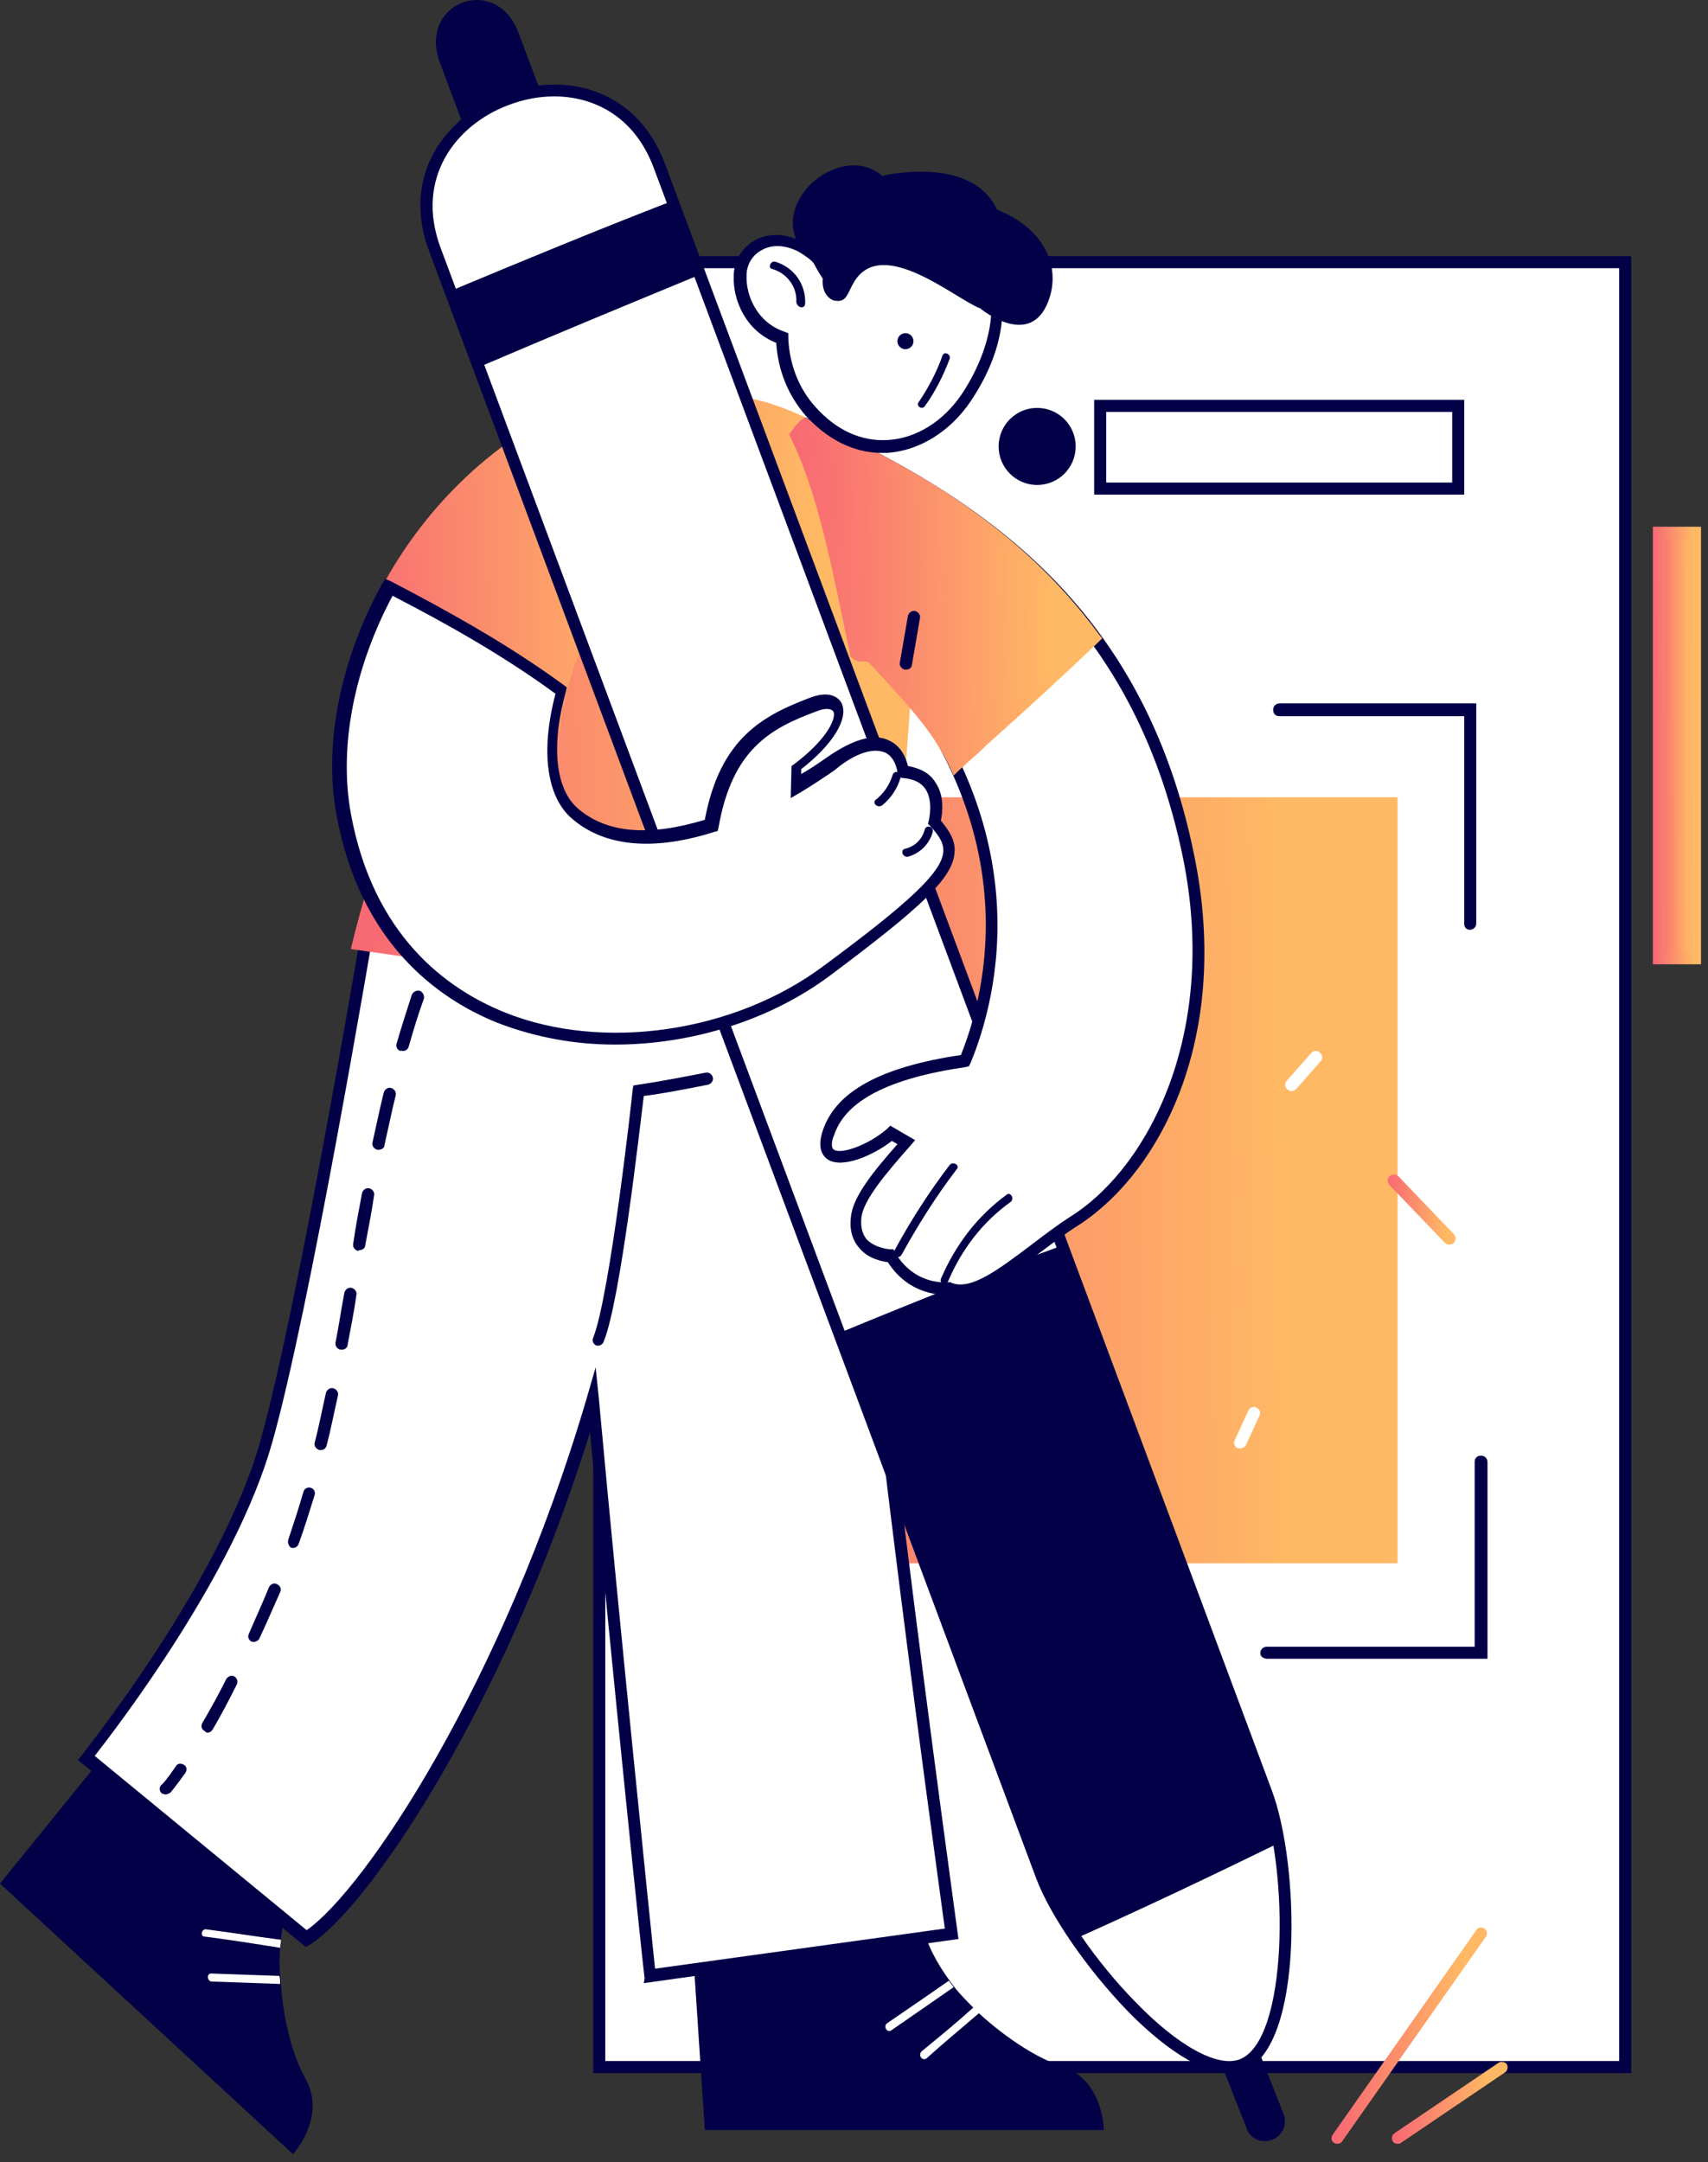 <?xml version="1.0" encoding="UTF-8"?> <svg xmlns="http://www.w3.org/2000/svg" width="128" height="162" viewBox="0 0 128 162" fill="none"><rect x="0" y="0" width="128" height="162" fill="#333333" stroke="none"/> <path d="M44.939 19.615H121.823V154.913H44.939V19.615Z" fill="white"></path> <path d="M44.458 155.334H122.244V19.193H44.458V155.334ZM121.341 154.431H45.36V20.096H121.341V154.431Z" fill="#030047"></path> <path d="M49.511 59.741H104.737V117.133H49.511V59.741Z" fill="url(#paint0_linear)"></path> <path d="M110.152 69.668C110.392 69.668 110.633 69.487 110.633 69.186V52.703H95.894C95.653 52.703 95.412 52.883 95.412 53.184C95.412 53.485 95.593 53.665 95.894 53.665H109.73V69.246C109.73 69.487 109.911 69.668 110.152 69.668Z" fill="#030047"></path> <path d="M94.992 124.291H111.475V109.552C111.475 109.311 111.295 109.071 110.994 109.071C110.693 109.071 110.513 109.251 110.513 109.552V123.389H94.931C94.691 123.389 94.45 123.569 94.45 123.87C94.45 124.171 94.751 124.291 94.992 124.291Z" fill="#030047"></path> <path d="M82.418 30.383H109.25V36.579H82.418V30.383Z" fill="white"></path> <path d="M81.997 37.061H109.731V29.962H81.997V37.061ZM108.828 36.158H82.9V30.864H108.828V36.158Z" fill="#030047"></path> <path d="M77.726 36.339C76.131 36.339 74.838 35.046 74.838 33.451C74.838 31.856 76.131 30.564 77.726 30.564C79.321 30.564 80.614 31.856 80.614 33.451C80.614 35.046 79.321 36.339 77.726 36.339Z" fill="#030047"></path> <path d="M124.289 39.949H126.996V71.833H124.289V39.949Z" fill="url(#paint1_linear)"></path> <path d="M123.868 72.254H127.478V39.467H123.868V72.254ZM126.575 71.352H124.77V40.37H126.575V71.352Z" fill="url(#paint2_linear)"></path> <path d="M96.796 81.76C96.916 81.76 97.037 81.699 97.157 81.579L98.962 79.534C99.142 79.353 99.142 79.052 98.901 78.872C98.721 78.691 98.42 78.691 98.24 78.932L96.435 80.977C96.254 81.158 96.254 81.459 96.495 81.639C96.555 81.699 96.676 81.76 96.796 81.76Z" fill="white"></path> <path d="M108.647 93.249C108.768 93.249 108.888 93.189 108.948 93.129C109.129 92.949 109.129 92.648 108.948 92.467L104.797 88.136C104.617 87.955 104.316 87.955 104.136 88.136C103.955 88.316 103.955 88.617 104.136 88.798L108.287 93.129C108.407 93.249 108.527 93.249 108.647 93.249Z" fill="url(#paint3_linear)"></path> <path d="M92.946 108.53C93.126 108.53 93.307 108.41 93.367 108.289L94.39 106.063C94.51 105.823 94.39 105.582 94.149 105.462C93.909 105.341 93.668 105.462 93.548 105.702L92.525 107.928C92.405 108.169 92.525 108.41 92.766 108.53C92.826 108.47 92.886 108.53 92.946 108.53Z" fill="white"></path> <path d="M9.746 129.104L-0 141.135L21.958 161.409C21.958 161.409 24.545 158.582 22.86 155.694C22.018 154.19 21.236 151.543 21.056 148.655C21.056 148.475 21.056 148.234 20.995 148.054C20.935 147.332 20.935 146.61 20.995 145.888C20.995 145.707 21.056 145.467 21.056 145.286C21.236 143.662 21.657 142.098 22.379 140.774L9.746 129.104Z" fill="#030047"></path> <path d="M15.341 145.106C17.206 145.347 19.131 145.648 20.995 145.948C20.995 145.768 21.056 145.527 21.056 145.347C19.191 145.106 17.326 144.805 15.461 144.565C15.1 144.505 14.98 145.106 15.341 145.106Z" fill="white"></path> <path d="M15.882 148.475C17.566 148.535 19.311 148.595 20.995 148.656C20.995 148.475 20.995 148.234 20.935 148.054C19.251 147.994 17.506 147.934 15.822 147.874C15.461 147.874 15.521 148.475 15.882 148.475Z" fill="white"></path> <path d="M51.797 144.144L52.82 159.604H82.719C82.719 159.604 82.719 155.814 79.53 154.792C77.906 154.31 75.5 152.806 73.394 150.881C73.274 150.761 73.093 150.641 72.973 150.46C72.492 149.979 71.95 149.438 71.529 148.896C71.409 148.716 71.289 148.595 71.168 148.415C70.206 147.091 69.424 145.648 69.123 144.204H51.797V144.144Z" fill="#030047"></path> <path d="M19.853 108.047C22.921 97.218 27.914 66.958 27.914 66.958L45.18 70.928C45.661 69.184 46.022 68.101 46.022 68.101L63.468 74.779C63.468 88.856 71.289 144.924 71.289 144.924L48.669 148.113C48.669 148.113 46.082 123.628 44.398 104.918C38.021 126.696 27.252 142.578 22.921 145.285L6.437 131.749C6.377 131.689 16.785 118.875 19.853 108.047Z" fill="white"></path> <path d="M48.248 148.595L71.83 145.287L71.77 144.865C71.71 144.324 63.949 88.617 63.949 74.78V74.479L45.781 67.501L45.661 67.982C45.661 67.982 45.36 68.945 44.939 70.448L27.613 66.478L27.553 66.959C27.493 67.26 22.5 97.34 19.492 108.048C16.484 118.636 6.196 131.39 6.136 131.51L5.835 131.871L22.921 145.888L23.221 145.708C27.372 143.181 37.66 128.322 44.217 107.326C45.901 125.494 48.248 147.994 48.308 148.234L48.248 148.595ZM70.807 144.505L49.09 147.512C48.729 144.023 46.443 121.885 44.879 104.799L44.638 102.453L43.976 104.739C37.66 126.216 27.312 141.617 22.981 144.625L7.099 131.57C8.783 129.405 17.627 117.914 20.394 108.108C23.221 98.122 27.733 71.291 28.395 67.441L45.601 71.351L45.721 70.93C46.022 69.847 46.262 69.065 46.383 68.584L63.047 75.081C63.107 88.797 70.085 139.211 70.807 144.505Z" fill="#030047"></path> <path d="M32.666 71.532C32.847 71.532 33.027 71.412 33.087 71.231C33.328 70.69 33.569 70.148 33.809 69.607C33.93 69.366 33.809 69.126 33.569 69.005C33.328 68.885 33.087 69.005 32.967 69.246C32.727 69.787 32.486 70.329 32.245 70.93C32.125 71.171 32.245 71.412 32.486 71.532C32.546 71.472 32.606 71.532 32.666 71.532Z" fill="#030047"></path> <path d="M15.521 129.826C15.701 129.826 15.822 129.766 15.942 129.585C16.544 128.563 17.145 127.42 17.747 126.216C17.867 125.976 17.747 125.735 17.566 125.615C17.326 125.495 17.085 125.615 16.965 125.795C16.363 126.999 15.761 128.081 15.16 129.104C15.04 129.345 15.1 129.585 15.34 129.706C15.401 129.766 15.461 129.826 15.521 129.826ZM19.01 123.028C19.191 123.028 19.371 122.908 19.431 122.787C19.973 121.644 20.454 120.501 20.995 119.298C21.116 119.058 20.995 118.817 20.755 118.697C20.514 118.576 20.273 118.697 20.153 118.937C19.672 120.14 19.13 121.283 18.649 122.426C18.529 122.667 18.649 122.908 18.89 123.028C18.89 122.968 18.95 123.028 19.01 123.028ZM21.958 115.989C22.138 115.989 22.319 115.869 22.379 115.689C22.8 114.546 23.161 113.342 23.582 112.019C23.642 111.778 23.522 111.538 23.281 111.477C23.041 111.417 22.8 111.538 22.74 111.778C22.379 113.042 21.958 114.305 21.597 115.388C21.537 115.628 21.657 115.869 21.838 115.989C21.838 115.929 21.898 115.989 21.958 115.989ZM24.064 108.65C24.244 108.65 24.424 108.53 24.485 108.289C24.785 107.146 25.026 105.883 25.327 104.559C25.387 104.319 25.206 104.078 24.966 104.018C24.725 103.958 24.485 104.138 24.424 104.379C24.124 105.702 23.883 106.966 23.582 108.109C23.522 108.349 23.703 108.59 23.943 108.65C24.003 108.65 24.064 108.65 24.064 108.65ZM25.628 101.13C25.868 101.13 26.049 100.95 26.049 100.769C26.289 99.506 26.53 98.303 26.71 97.039C26.771 96.799 26.59 96.558 26.349 96.498C26.109 96.438 25.868 96.618 25.808 96.859C25.567 98.122 25.387 99.385 25.146 100.589C25.086 100.829 25.267 101.07 25.507 101.13C25.567 101.13 25.567 101.13 25.628 101.13ZM26.951 93.67C27.192 93.67 27.372 93.49 27.372 93.309C27.613 92.046 27.854 90.783 28.034 89.58C28.094 89.339 27.914 89.098 27.673 89.038C27.432 88.978 27.192 89.158 27.132 89.399C26.891 90.662 26.65 91.926 26.47 93.189C26.41 93.43 26.59 93.67 26.831 93.731C26.891 93.67 26.951 93.67 26.951 93.67ZM28.395 86.15C28.575 86.15 28.816 86.03 28.816 85.79C29.117 84.466 29.358 83.263 29.658 82.06C29.718 81.819 29.538 81.578 29.297 81.518C29.057 81.458 28.816 81.638 28.756 81.879C28.455 83.082 28.214 84.285 27.914 85.609C27.854 85.85 28.034 86.09 28.275 86.15C28.335 86.15 28.335 86.15 28.395 86.15ZM30.2 78.751C30.38 78.751 30.561 78.631 30.621 78.45C30.982 77.187 31.343 75.984 31.764 74.841C31.824 74.6 31.704 74.359 31.463 74.239C31.222 74.179 30.982 74.299 30.861 74.54C30.5 75.683 30.079 76.946 29.718 78.21C29.658 78.45 29.779 78.691 30.019 78.751C30.079 78.691 30.14 78.751 30.2 78.751Z" fill="#030047"></path> <path d="M12.393 134.458C12.513 134.458 12.633 134.398 12.754 134.338C12.754 134.338 13.175 133.857 13.897 132.834C14.017 132.653 14.017 132.353 13.776 132.232C13.596 132.112 13.295 132.112 13.175 132.353C12.513 133.315 12.152 133.736 12.092 133.736C11.911 133.917 11.911 134.218 12.152 134.398C12.212 134.398 12.332 134.458 12.393 134.458Z" fill="#030047"></path> <path d="M66.777 152.145C68.341 151.062 69.905 149.979 71.469 148.896C71.349 148.716 71.228 148.596 71.108 148.415C69.544 149.498 67.98 150.581 66.476 151.603C66.175 151.844 66.476 152.325 66.777 152.145Z" fill="white"></path> <path d="M69.484 154.189C70.747 153.046 72.071 151.964 73.394 150.821C73.274 150.7 73.094 150.58 72.973 150.399C71.71 151.542 70.386 152.625 69.063 153.708C68.762 154.069 69.183 154.49 69.484 154.189Z" fill="white"></path> <path d="M44.819 100.828C44.999 100.828 45.179 100.708 45.24 100.527C46.503 97.459 47.947 84.465 48.248 82.119C48.849 82.058 50.353 81.818 53.06 81.276C53.301 81.216 53.481 80.976 53.421 80.735C53.361 80.494 53.12 80.314 52.88 80.374C49.21 81.096 47.827 81.276 47.827 81.276L47.465 81.337L47.405 81.698C47.405 81.878 45.721 97.038 44.458 100.226C44.337 100.467 44.458 100.708 44.698 100.828C44.698 100.828 44.758 100.828 44.819 100.828Z" fill="#030047"></path> <path d="M57.813 30.744C63.889 32.789 68.942 36.94 67.619 54.386C66.295 71.833 65.934 76.344 65.934 76.344L26.831 70.81C26.831 70.75 38.261 24.126 57.813 30.744Z" fill="url(#paint4_linear)"></path> <path d="M66.356 76.826L66.416 76.345C66.416 76.285 66.837 71.653 68.1 54.387C69.364 37.663 64.972 32.669 57.993 30.323C54.625 29.18 51.256 29.541 48.007 31.286C34.351 38.806 26.711 69.306 26.41 70.63L26.29 71.111L66.356 76.826ZM57.693 31.166C62.987 32.97 68.521 36.339 67.198 54.327C66.115 68.585 65.694 74.24 65.574 75.804L27.433 70.389C28.455 66.419 36.035 38.926 48.428 32.128C51.436 30.444 54.564 30.143 57.693 31.166Z" fill="url(#paint5_linear)"></path> <path d="M41.51 54.387C36.216 54.387 30.982 54.327 25.688 54.267C27.192 42.777 36.878 29.662 52.519 28.278V39.348C47.225 39.528 42.232 47.89 41.51 54.387Z" fill="url(#paint6_linear)"></path> <path d="M41.931 54.808L41.991 54.387C42.713 47.89 47.646 39.889 52.579 39.708H53V27.736L52.519 27.797C36.818 29.18 26.771 42.415 25.267 54.206L25.207 54.688H25.688C30.862 54.748 36.216 54.808 41.51 54.808H41.931ZM52.098 38.866C46.924 39.467 42.051 47.228 41.149 53.906C36.156 53.906 31.163 53.845 26.23 53.785C27.914 42.656 37.419 30.323 52.098 28.759V38.866Z" fill="url(#paint7_linear)"></path> <path d="M37.058 15.644L32.967 4.695C31.283 0.183 37.178 -2.043 38.863 2.469L42.893 13.238C40.908 14.02 38.983 14.802 37.058 15.644Z" fill="#030047"></path> <path d="M95.352 160.327C96.134 160.026 96.495 159.124 96.194 158.402L92.525 149.077C92.224 148.295 91.322 147.934 90.6 148.235C89.817 148.536 89.457 149.438 89.757 150.16L93.427 159.485C93.668 160.267 94.57 160.628 95.352 160.327Z" fill="#030047"></path> <path d="M78.146 140.594L32.666 18.712C28.575 7.943 45.36 1.506 49.45 12.335L94.931 134.217C96.976 139.632 97.277 153.107 93.126 154.732C88.855 156.356 80.192 146.009 78.146 140.594Z" fill="white"></path> <path d="M92.104 155.334C92.465 155.334 92.886 155.274 93.186 155.154C97.759 153.409 97.398 139.633 95.292 134.098L49.812 12.215C47.586 6.38 41.991 5.417 37.78 7.042C33.509 8.666 29.959 13.058 32.185 18.893L77.665 140.776C78.748 143.603 81.456 147.513 84.463 150.642C86.268 152.507 89.517 155.334 92.104 155.334ZM41.51 7.222C44.518 7.222 47.526 8.726 48.969 12.516L94.45 134.399C96.616 140.114 96.555 152.928 92.886 154.311C91.261 154.913 88.314 153.349 85.065 149.98C82.177 147.032 79.47 143.122 78.508 140.475L33.027 18.592C31.042 13.298 34.23 9.328 38.081 7.884C39.164 7.463 40.367 7.222 41.51 7.222Z" fill="#030047"></path> <path d="M50.413 15.043L52.459 20.578C46.924 22.864 41.389 25.15 35.915 27.496L33.809 21.781C39.284 19.495 44.818 17.209 50.413 15.043Z" fill="#030047"></path> <path d="M80.673 145.227C79.53 143.543 78.628 141.918 78.147 140.595L62.926 99.867C68.461 97.581 73.996 95.355 79.651 93.31L94.931 134.278C95.292 135.301 95.653 136.624 95.894 138.068C90.84 140.535 85.787 142.941 80.673 145.227Z" fill="#030047"></path> <path d="M29.177 44.039C33.629 46.385 38.02 48.792 42.051 51.8C41.028 55.65 41.149 59.319 43.134 61.004C45.781 63.29 49.571 63.109 53.301 61.846C54.384 55.65 57.572 54.026 60.941 52.762C63.588 51.8 63.769 54.386 59.678 57.455L59.617 58.838C60.58 58.297 61.422 57.695 62.204 57.154C67.258 53.544 67.739 57.755 67.739 57.755C71.048 58.056 70.025 61.545 70.025 61.545C72.191 64.012 71.77 65.396 61.964 72.675C50.654 81.037 29.297 80.375 25.808 60.944C24.845 55.83 26.049 49.634 29.177 44.039Z" fill="white"></path> <path d="M46.082 78.27C51.797 78.27 57.693 76.466 62.205 73.097C69.123 67.923 71.349 65.817 71.529 63.952C71.65 62.99 71.108 62.208 70.507 61.486C70.627 60.944 70.807 59.621 70.085 58.598C69.664 57.937 69.003 57.575 68.04 57.395C67.92 56.854 67.559 55.891 66.596 55.47C65.453 54.928 63.889 55.41 61.904 56.794C61.302 57.215 60.701 57.636 60.039 57.997V57.636C62.445 55.771 63.648 53.785 63.047 52.642C62.866 52.342 62.265 51.68 60.701 52.282C57.211 53.605 53.963 55.289 52.82 61.426C48.669 62.689 45.48 62.448 43.315 60.584C41.63 59.14 41.269 55.891 42.412 51.8L42.472 51.499L42.232 51.319C37.961 48.191 33.328 45.664 29.297 43.558L28.876 43.378L28.636 43.739C25.508 49.454 24.244 55.711 25.207 61.005C26.951 70.63 32.787 74.841 37.299 76.646C40.126 77.729 43.074 78.27 46.082 78.27ZM65.634 56.252C65.874 56.252 66.115 56.312 66.295 56.372C67.138 56.733 67.258 57.876 67.258 57.876L67.318 58.237L67.679 58.297C68.461 58.358 69.063 58.658 69.364 59.14C69.965 60.042 69.604 61.486 69.604 61.486L69.544 61.727L69.725 61.907C70.507 62.749 70.747 63.291 70.687 63.892C70.507 65.396 68.16 67.622 61.723 72.375C55.046 77.368 45.179 78.812 37.84 75.864C33.509 74.119 27.974 70.149 26.29 60.944C25.387 55.951 26.53 50.056 29.418 44.641C33.268 46.627 37.599 49.033 41.63 51.981C40.487 56.312 40.968 59.741 42.894 61.365C45.36 63.471 49.03 63.772 53.542 62.328L53.782 62.268L53.843 62.027C54.865 56.132 57.753 54.568 61.182 53.304C61.904 53.003 62.325 53.124 62.445 53.304C62.686 53.665 62.205 55.229 59.497 57.275L59.317 57.395L59.257 59.801L59.979 59.38C60.881 58.839 61.783 58.237 62.566 57.696C63.769 56.673 64.852 56.252 65.634 56.252Z" fill="#030047"></path> <path d="M65.634 59.921C66.235 59.44 66.656 58.838 66.897 58.056C67.017 57.695 67.559 57.815 67.499 58.236C67.258 59.079 66.777 59.801 66.115 60.342C65.754 60.583 65.333 60.162 65.634 59.921Z" fill="#030047"></path> <path d="M67.859 63.591C68.581 63.411 69.123 62.869 69.303 62.147C69.424 61.786 69.965 61.907 69.905 62.328C69.664 63.23 68.942 63.952 68.04 64.193C67.619 64.253 67.438 63.651 67.859 63.591Z" fill="#030047"></path> <path d="M72.371 79.473C75.44 71.953 76.282 60.222 65.513 48.37C65.092 47.949 64.731 47.528 64.37 47.107C63.288 42.114 61.964 37.241 59.678 32.609C60.039 32.067 60.4 31.827 60.4 31.827C71.108 36.7 85.065 44.28 89.036 64.313C91.562 76.826 87.05 87.173 80.613 91.384C76.643 93.971 73.454 97.4 71.168 96.498C71.168 96.498 68.401 96.919 66.656 94.091C66.656 94.091 63.769 94.031 64.07 91.204C64.25 89.7 65.995 87.654 67.799 85.549L66.716 84.887C64.852 86.511 61.001 87.835 62.024 84.827C63.047 82.12 66.356 80.375 72.371 79.473Z" fill="white"></path> <path d="M72.01 97.1C73.695 97.1 75.62 95.656 77.786 93.972C78.748 93.25 79.771 92.468 80.914 91.746C87.11 87.655 92.224 77.548 89.517 64.193C85.727 45.243 73.394 37.241 60.64 31.406L60.4 31.286L60.219 31.406C60.159 31.406 59.798 31.707 59.377 32.308L59.197 32.549L59.317 32.79C61.723 37.663 62.987 42.776 63.949 47.168V47.288L64.009 47.348C64.37 47.769 64.731 48.19 65.152 48.672C77.004 61.786 73.996 74.119 72.01 79.052C65.934 79.954 62.626 81.819 61.663 84.707C61.242 85.97 61.603 86.572 62.024 86.873C63.107 87.595 65.453 86.572 66.837 85.489L67.258 85.73C65.453 87.775 63.889 89.7 63.769 91.204C63.648 92.167 63.889 92.949 64.43 93.55C65.092 94.332 66.115 94.513 66.536 94.573C68.16 97.1 70.627 97.04 71.228 97.04C71.469 97.04 71.77 97.1 72.01 97.1ZM60.52 32.368C72.973 38.084 84.945 45.965 88.674 64.373C91.261 77.247 86.208 87.234 80.433 91.024C79.29 91.746 78.267 92.528 77.244 93.31C74.838 95.115 72.793 96.679 71.349 96.137L71.228 96.077H71.108C70.988 96.077 68.581 96.378 67.077 93.851L66.957 93.611H66.716C66.716 93.611 65.634 93.55 64.972 92.889C64.611 92.468 64.491 91.926 64.551 91.264C64.671 89.941 66.416 87.895 68.22 85.85L68.581 85.429L66.716 84.346L66.476 84.587C65.092 85.79 63.047 86.512 62.505 86.151C62.205 85.97 62.385 85.309 62.505 85.068C63.347 82.481 66.596 80.797 72.371 79.954L72.612 79.894L72.732 79.654C74.778 74.721 78.147 61.786 65.814 48.07C65.453 47.649 65.092 47.288 64.791 46.867C63.889 42.535 62.566 37.482 60.219 32.669C60.34 32.549 60.46 32.429 60.52 32.368Z" fill="#030047"></path> <path d="M71.65 57.394C70.266 54.447 68.281 52.461 65.514 49.453C65.093 49.032 64.551 49.453 64.19 48.972C63.107 43.979 62.025 37.181 59.739 32.609C60.099 32.067 60.46 31.827 60.46 31.827C67.499 35.015 75.981 39.467 82.058 47.829C78.689 51.078 75.139 54.206 71.65 57.394Z" fill="url(#paint8_linear)"></path> <path d="M71.469 58.116L71.89 57.695C72.612 57.033 73.334 56.432 73.996 55.77C76.763 53.303 79.591 50.717 82.298 48.13L82.599 47.829L82.358 47.528C76.402 39.407 68.401 34.955 60.58 31.405L60.34 31.285L60.159 31.405C60.099 31.405 59.738 31.706 59.317 32.308L59.137 32.548L59.257 32.789C61.122 36.579 62.205 41.813 63.167 46.445C63.348 47.348 63.528 48.19 63.709 49.032V49.152L63.769 49.213C64.07 49.574 64.491 49.574 64.731 49.574C64.972 49.574 65.032 49.574 65.092 49.634C65.453 49.995 65.754 50.356 66.115 50.717C68.341 53.183 69.965 54.928 71.168 57.454L71.469 58.116ZM81.456 47.769C78.869 50.295 76.101 52.762 73.454 55.108C72.913 55.59 72.311 56.131 71.77 56.612C70.567 54.266 68.882 52.461 66.837 50.175C66.536 49.814 66.175 49.453 65.814 49.092C65.453 48.731 65.092 48.731 64.791 48.731C64.671 48.731 64.611 48.731 64.551 48.731C64.37 47.949 64.25 47.167 64.07 46.325C63.167 41.753 62.084 36.519 60.219 32.669C60.34 32.548 60.4 32.428 60.52 32.368C68.04 35.797 75.74 40.068 81.456 47.769Z" fill="url(#paint9_linear)"></path> <path d="M67.017 93.731C68.221 91.505 69.604 89.339 71.168 87.293C71.409 86.993 71.95 87.293 71.71 87.594C70.146 89.64 68.822 91.745 67.559 94.031C67.318 94.392 66.837 94.091 67.017 93.731Z" fill="#030047"></path> <path d="M70.507 95.835C71.589 93.309 73.214 91.143 75.439 89.519C75.74 89.278 76.041 89.82 75.74 90.06C73.635 91.564 72.071 93.61 71.048 96.016C70.927 96.317 70.386 96.196 70.507 95.835Z" fill="#030047"></path> <path d="M67.92 50.175C68.16 50.175 68.341 49.995 68.341 49.814L68.942 46.325C69.003 46.084 68.822 45.844 68.582 45.784C68.341 45.724 68.1 45.904 68.04 46.145L67.439 49.634C67.378 49.874 67.559 50.115 67.799 50.175C67.92 50.175 67.92 50.175 67.92 50.175Z" fill="#030047"></path> <path d="M100.225 160.628C100.346 160.628 100.526 160.568 100.586 160.447L111.355 145.107C111.475 144.926 111.475 144.626 111.234 144.505C111.054 144.385 110.753 144.385 110.633 144.626L99.864 159.966C99.744 160.147 99.744 160.447 99.985 160.568C100.045 160.628 100.165 160.628 100.225 160.628Z" fill="url(#paint10_linear)"></path> <path d="M104.737 160.629C104.797 160.629 104.918 160.629 104.978 160.569L112.799 155.275C112.979 155.154 113.039 154.854 112.919 154.673C112.799 154.493 112.498 154.433 112.317 154.553L104.497 159.847C104.316 159.967 104.256 160.268 104.376 160.448C104.437 160.569 104.557 160.629 104.737 160.629Z" fill="url(#paint11_linear)"></path> <path d="M55.407 20.637C55.467 18.532 57.572 17.268 59.919 18.412C60.279 18.592 60.58 18.833 60.941 19.134C60.941 19.134 60.941 19.134 61.001 19.073C64.31 15.584 69.544 15.103 72.672 18.051C75.8 20.998 75.079 25.751 72.432 29.782C69.965 33.391 64.852 35.316 60.761 30.804C59.437 29.3 58.655 27.315 58.595 25.27C56.429 24.608 55.407 22.502 55.407 20.637Z" fill="white"></path> <path d="M66.055 33.933C66.235 33.933 66.356 33.933 66.536 33.933C68.942 33.752 71.228 32.308 72.733 30.082C75.861 25.45 75.921 20.637 72.913 17.81C71.289 16.306 69.123 15.584 66.777 15.764C64.551 15.945 62.505 16.968 60.881 18.592C60.641 18.412 60.34 18.231 60.099 18.111C58.836 17.449 57.512 17.449 56.489 18.05C55.587 18.592 54.986 19.555 54.986 20.698C54.925 22.502 55.888 24.788 58.174 25.691C58.294 27.736 59.076 29.661 60.4 31.165C62.445 33.391 64.551 33.933 66.055 33.933ZM67.619 16.607C69.424 16.607 71.108 17.268 72.372 18.412C75.62 21.48 74.237 26.292 72.071 29.541C70.687 31.586 68.642 32.85 66.536 32.97C64.551 33.09 62.686 32.248 61.122 30.503C59.858 29.12 59.137 27.255 59.076 25.27V24.969L58.776 24.849C56.79 24.187 55.888 22.201 55.948 20.637C55.948 19.855 56.369 19.133 57.031 18.773C57.813 18.291 58.836 18.351 59.798 18.833C60.099 19.013 60.4 19.194 60.761 19.494L61.062 19.795L61.362 19.494C62.927 17.87 64.912 16.847 67.017 16.667C67.138 16.607 67.378 16.607 67.619 16.607Z" fill="#030047"></path> <path d="M67.306 25.811C67.17 25.508 67.305 25.152 67.609 25.016C67.912 24.88 68.268 25.016 68.404 25.319C68.54 25.622 68.404 25.978 68.101 26.114C67.797 26.25 67.441 26.114 67.306 25.811Z" fill="#030047"></path> <path d="M69.303 30.443C70.086 29.36 70.687 28.157 71.168 26.894C71.289 26.533 70.747 26.292 70.627 26.653C70.206 27.856 69.604 28.999 68.882 30.082C68.582 30.383 69.063 30.744 69.303 30.443Z" fill="#030047"></path> <path d="M73.454 23.104C71.65 22.442 66.115 17.63 64.009 21.119C63.468 22.021 63.468 22.743 62.445 22.503C61.483 22.081 61.663 20.878 61.663 20.878C60.941 19.856 60.701 18.833 59.919 18.412C57.753 14.923 63.107 10.591 66.115 13.178C66.115 13.178 72.793 11.554 74.718 15.705C78.147 17.088 79.41 19.735 78.688 22.202C77.425 26.413 73.454 23.104 73.454 23.104Z" fill="#030047"></path> <path d="M60.34 22.743C60.4 21.299 59.498 20.036 58.114 19.614C57.753 19.494 57.512 20.096 57.873 20.156C58.956 20.457 59.738 21.479 59.678 22.622C59.738 23.104 60.34 23.164 60.34 22.743Z" fill="#030047"></path> <defs> <linearGradient id="paint0_linear" x1="95.837" y1="84.685" x2="51.015" y2="85.229" gradientUnits="userSpaceOnUse"> <stop stop-color="#FFB864"></stop> <stop offset="1" stop-color="#F86A73"></stop> </linearGradient> <linearGradient id="paint1_linear" x1="126.56" y1="53.807" x2="124.363" y2="53.809" gradientUnits="userSpaceOnUse"> <stop stop-color="#FFB864"></stop> <stop offset="1" stop-color="#F86A73"></stop> </linearGradient> <linearGradient id="paint2_linear" x1="126.896" y1="53.718" x2="123.966" y2="53.722" gradientUnits="userSpaceOnUse"> <stop stop-color="#FFB864"></stop> <stop offset="1" stop-color="#F86A73"></stop> </linearGradient> <linearGradient id="paint3_linear" x1="108.264" y1="90.282" x2="104.139" y2="90.332" gradientUnits="userSpaceOnUse"> <stop stop-color="#FFB864"></stop> <stop offset="1" stop-color="#F86A73"></stop> </linearGradient> <linearGradient id="paint4_linear" x1="61.224" y1="50.2" x2="27.947" y2="50.572" gradientUnits="userSpaceOnUse"> <stop stop-color="#FFB864"></stop> <stop offset="1" stop-color="#F86A73"></stop> </linearGradient> <linearGradient id="paint5_linear" x1="61.544" y1="50.163" x2="27.433" y2="50.546" gradientUnits="userSpaceOnUse"> <stop stop-color="#FFB864"></stop> <stop offset="1" stop-color="#F86A73"></stop> </linearGradient> <linearGradient id="paint6_linear" x1="48.195" y1="39.626" x2="26.419" y2="39.908" gradientUnits="userSpaceOnUse"> <stop stop-color="#FFB864"></stop> <stop offset="1" stop-color="#F86A73"></stop> </linearGradient> <linearGradient id="paint7_linear" x1="48.521" y1="39.503" x2="25.964" y2="39.795" gradientUnits="userSpaceOnUse"> <stop stop-color="#FFB864"></stop> <stop offset="1" stop-color="#F86A73"></stop> </linearGradient> <linearGradient id="paint8_linear" x1="78.461" y1="42.939" x2="60.346" y2="43.139" gradientUnits="userSpaceOnUse"> <stop stop-color="#FFB864"></stop> <stop offset="1" stop-color="#F86A73"></stop> </linearGradient> <linearGradient id="paint9_linear" x1="78.818" y1="42.947" x2="59.775" y2="43.157" gradientUnits="userSpaceOnUse"> <stop stop-color="#FFB864"></stop> <stop offset="1" stop-color="#F86A73"></stop> </linearGradient> <linearGradient id="paint10_linear" x1="109.557" y1="151.468" x2="100.102" y2="151.554" gradientUnits="userSpaceOnUse"> <stop stop-color="#FFB864"></stop> <stop offset="1" stop-color="#F86A73"></stop> </linearGradient> <linearGradient id="paint11_linear" x1="111.585" y1="157.158" x2="104.551" y2="157.284" gradientUnits="userSpaceOnUse"> <stop stop-color="#FFB864"></stop> <stop offset="1" stop-color="#F86A73"></stop> </linearGradient> </defs> </svg> 